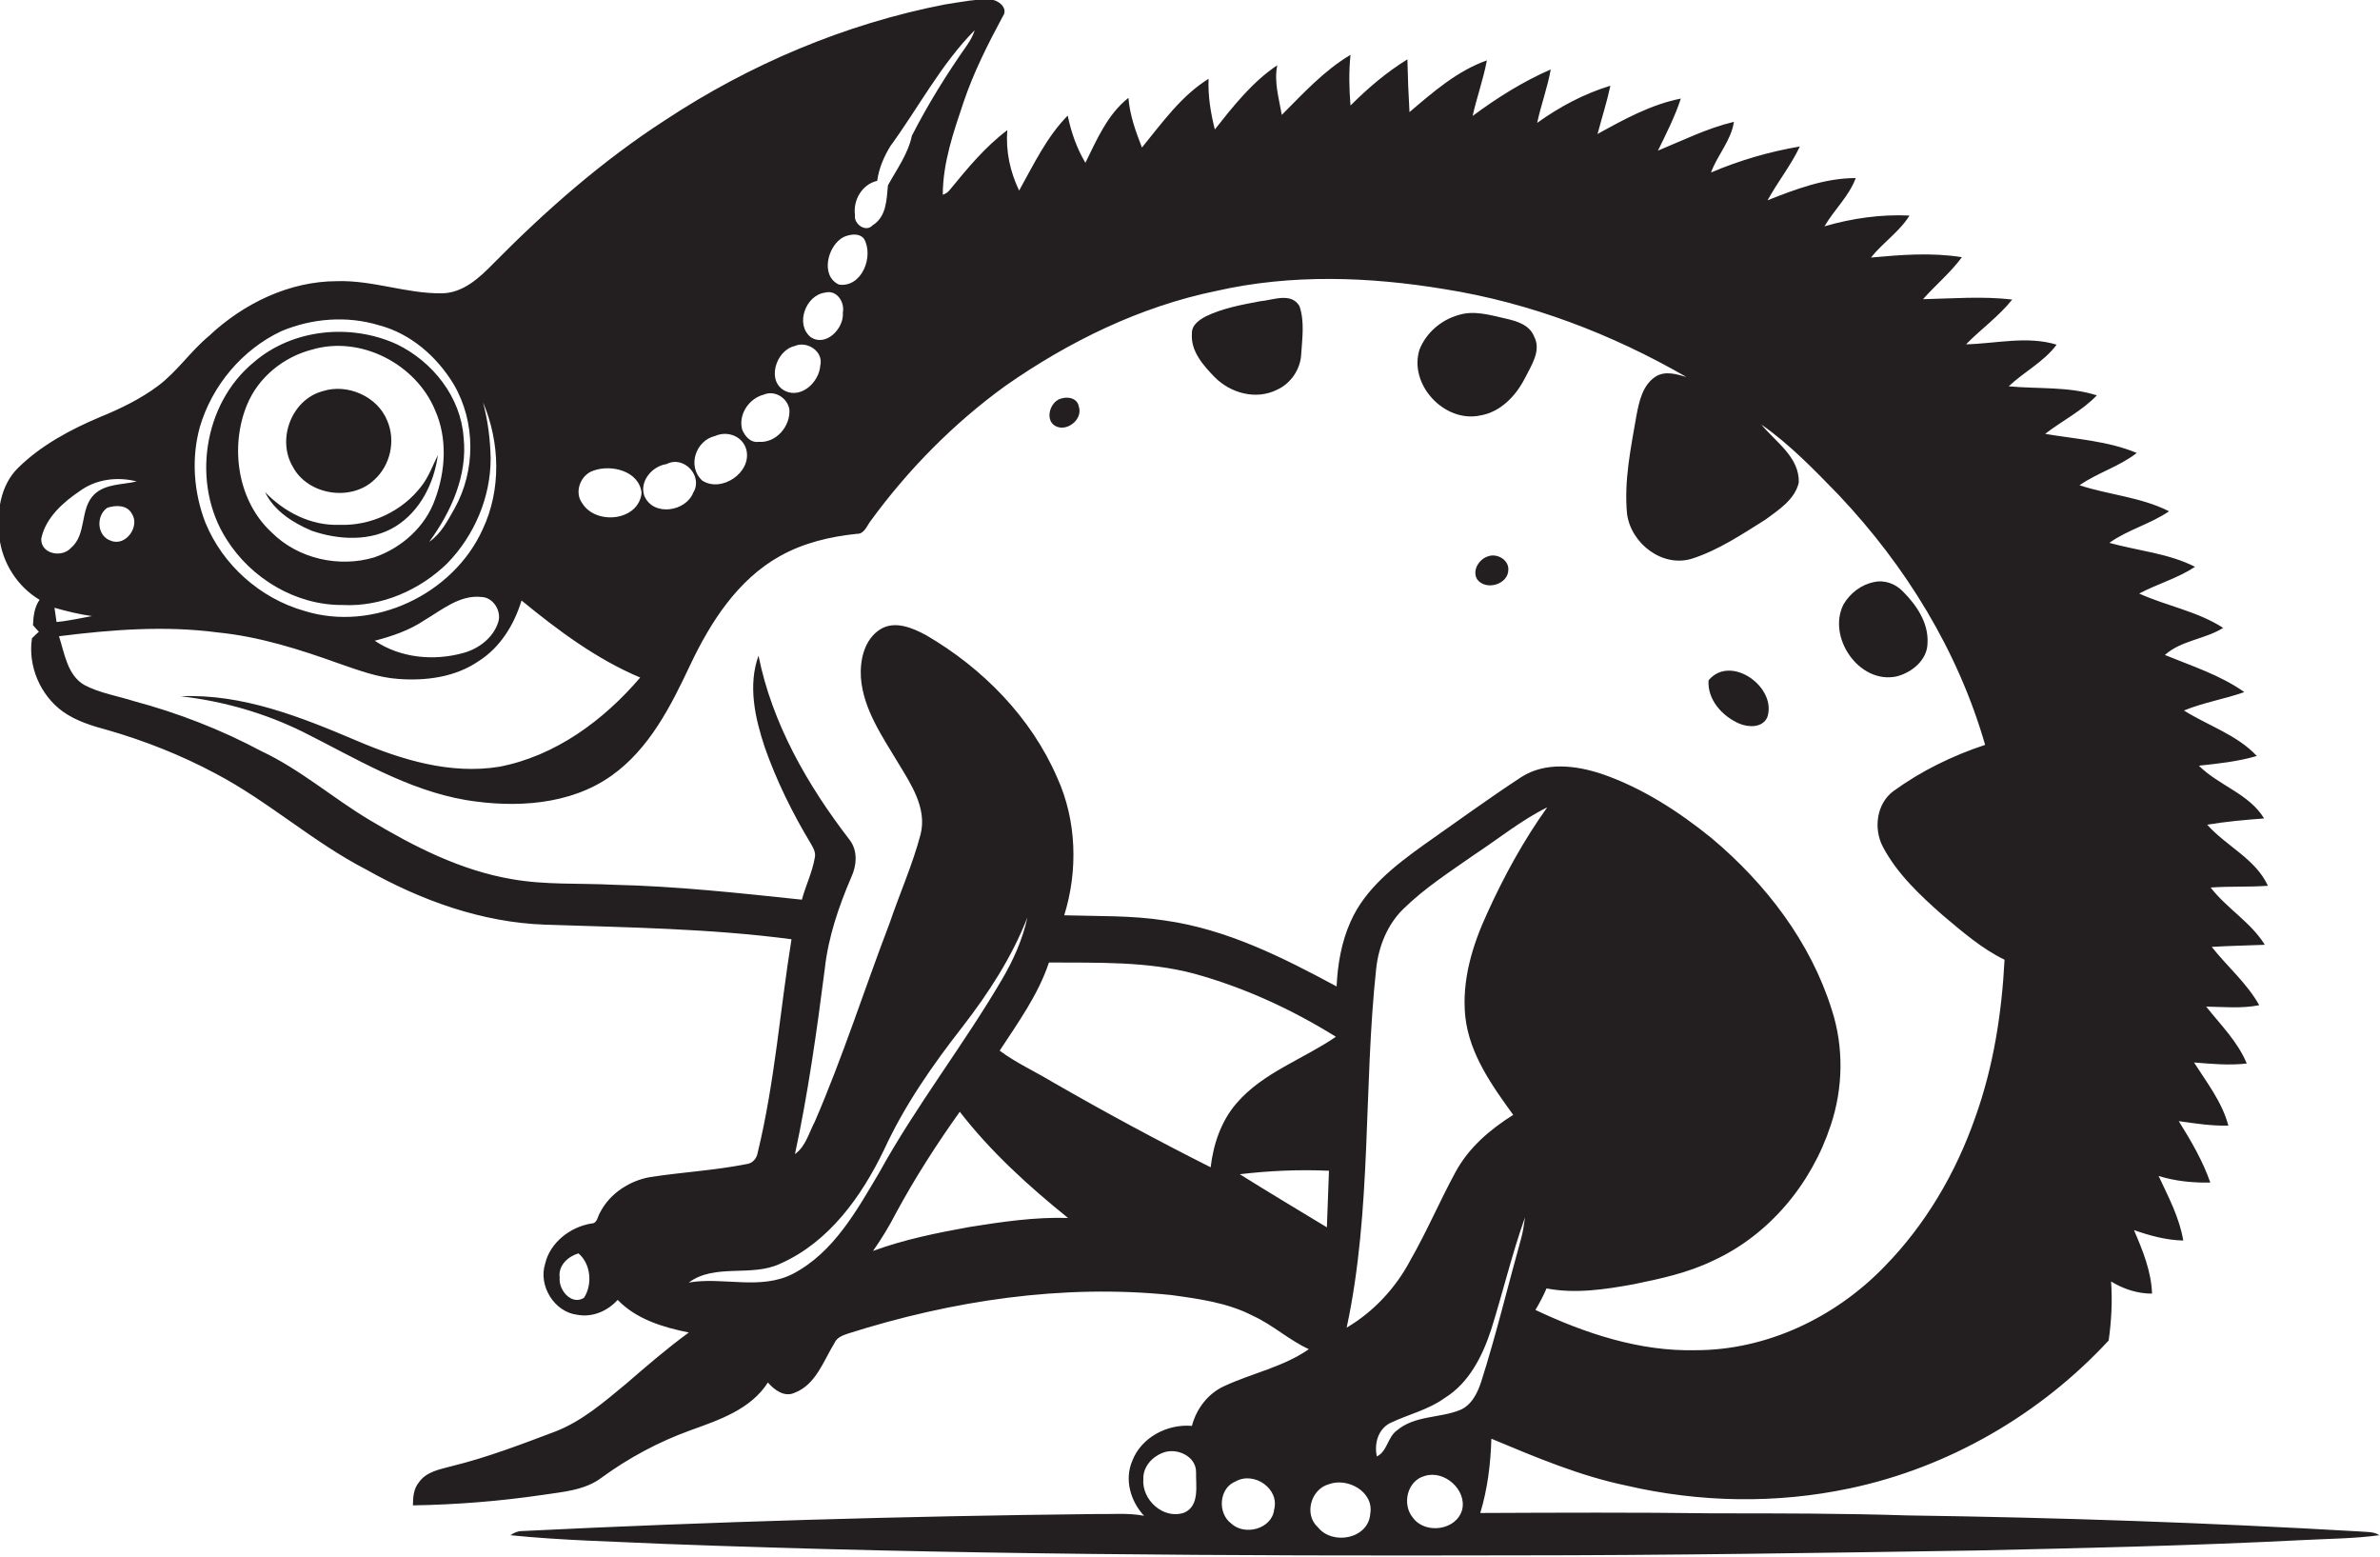 <?xml version="1.0" encoding="utf-8"?>
<!-- Generator: Adobe Illustrator 19.2.0, SVG Export Plug-In . SVG Version: 6.00 Build 0)  -->
<svg version="1.1" id="Layer_1" xmlns="http://www.w3.org/2000/svg" xmlns:xlink="http://www.w3.org/1999/xlink" x="0px" y="0px"
	 viewBox="0 0 685.9 448.5" enable-background="new 0 0 685.9 448.5" xml:space="preserve">
<g>
	<path fill="#231F20" d="M368,112.3c4-1.8,6.8-5.9,7-10.3c0.3-4.6,1-9.4-0.5-13.8c-2.4-4.1-7.7-1.7-11.4-1.4c-5.3,1-10.7,2-15.5,4.3
		c-1.9,1-4.2,2.5-4.1,5c-0.4,5.1,3.3,9.2,6.6,12.6C354.7,113.3,362,115.3,368,112.3z"/>
	<path fill="#231F20" d="M426.6,119.7c5.9-1,10.3-5.7,12.9-10.8c1.8-3.6,4.8-7.9,2.6-12c-1.3-3.3-5-4.4-8.1-5.1
		c-4.5-1-9.2-2.5-13.8-1c-4.9,1.4-9.2,5.1-11.1,9.9C405.9,110.7,416.2,121.9,426.6,119.7z"/>
	<path fill="#231F20" d="M107.8,138.3c4.7-4.2,6.3-11.3,3.8-17.1c-2.8-7-11.5-10.8-18.6-8.5c-9,2.4-13.3,13.9-8.6,21.8
		C88.7,142.6,101.1,144.6,107.8,138.3z"/>
	<path fill="#231F20" d="M304.1,122.7c3.3,1.9,8.1-1.9,6.8-5.6c-0.5-2.8-4-3-6-1.9C302.4,116.6,301.3,121.1,304.1,122.7z"/>
	<path fill="#231F20" d="M121.5,140c-5.5,7.3-14.7,11.6-23.8,11.2c-8.1,0.3-15.8-3.7-21.3-9.4c2.6,5.4,8,8.8,13.4,11.1
		c7.8,2.7,17.1,3.2,24.3-1.3c7-4.4,11-12.4,12.1-20.5C124.7,134.1,123.6,137.3,121.5,140z"/>
	<path fill="#231F20" d="M428.8,160.3c-2.6,0.8-4.6,4.1-3.1,6.6c2.5,3.4,9,1.5,9-2.8C434.8,161.2,431.3,159.3,428.8,160.3z"/>
	<path fill="#231F20" d="M546.5,194.9c4.5-1.1,9-4.8,9-9.7c0.3-5.8-3.2-10.9-7.1-14.8c-2.1-2.2-5.3-3.4-8.3-2.7
		c-3.7,0.7-6.9,3.2-8.8,6.4C526.5,183.5,535.7,197.1,546.5,194.9z"/>
	<path fill="#231F20" d="M501.3,208.5c2.7,1.1,6.6,1.2,8-1.8c3-8.6-10.5-18.4-16.9-10.7C492,201.6,496.4,206.4,501.3,208.5z"/>
	<path fill="#231F20" d="M679.7,441.2c-43.3-2.5-86.6-4-130-4.6c-18.6-0.6-37.2-0.6-55.8-0.6c-22.4-0.3-44.9-0.2-67.3-0.1
		c2.1-6.9,3-14.2,3.2-21.4c12.7,5.3,25.4,10.7,38.9,13.5c21.1,4.9,43.2,5.3,64.4,0.8c28.5-6,54.9-21.3,74.6-42.6
		c0.8-5.6,1.1-11.4,0.7-17c3.6,2.2,7.6,3.5,11.8,3.5c-0.2-6.4-2.7-12.5-5.2-18.3c4.6,1.6,9.3,2.9,14.2,3c-1.1-6.6-4.3-12.6-7.1-18.6
		c4.8,1.5,9.9,2,14.9,1.9c-2.2-6.3-5.6-12.1-9.1-17.7c4.8,0.7,9.5,1.4,14.3,1.3c-1.8-6.8-6.2-12.4-9.9-18.2c5,0.4,10.1,0.9,15.2,0.3
		c-2.6-6.3-7.5-11.1-11.7-16.4c5.1,0.1,10.3,0.6,15.3-0.4c-3.6-6.4-9.2-11.1-13.7-16.8c5.1-0.3,10.2-0.4,15.3-0.6
		c-4-6.5-11-10.5-15.6-16.5c5.5-0.4,11-0.1,16.5-0.5c-3.6-7.8-12-11.4-17.5-17.6c5.4-0.9,10.9-1.4,16.4-1.8
		c-4.3-7.1-13.1-9.5-18.8-15.2c5.6-0.6,11.3-1.2,16.7-2.8c-5.7-6.1-14-8.7-21-13.1c5.6-2.3,11.7-3.3,17.4-5.3
		c-6.9-4.9-15.1-7.5-22.9-10.7c4.7-4.2,11.5-4.5,16.8-7.8c-7.4-4.8-16.3-6.3-24.2-9.9c5.3-2.8,11.1-4.4,16.1-7.7
		c-7.7-3.9-16.4-4.6-24.7-6.9c5.3-3.8,11.8-5.4,17.2-9.1c-8.1-4.1-17.3-4.7-25.8-7.5c5.2-3.6,11.5-5.4,16.5-9.3
		c-8.4-3.5-17.6-4-26.4-5.5c4.9-3.8,10.6-6.6,14.9-11.1c-8.2-2.6-16.9-1.8-25.4-2.6c4.4-4.2,10.1-7,13.8-12
		c-8.5-2.6-17.5-0.3-26.1-0.1c4.3-4.4,9.4-8,13.3-12.9c-8.5-1-17.1-0.3-25.7-0.1c3.6-4.1,7.9-7.6,11.2-12.1
		c-8.7-1.4-17.5-0.7-26.2,0.1c3.4-4.3,8.2-7.4,11.1-12.1c-8.2-0.4-16.6,0.8-24.5,3.1c2.8-4.8,7.1-8.7,9-13.9
		c-8.9,0-17.3,3.2-25.4,6.4c2.9-5.3,6.7-10,9.3-15.5c-8.8,1.5-17.4,4-25.6,7.5c1.8-5,5.8-9.2,6.6-14.6c-7.6,1.8-14.6,5.3-21.9,8.3
		c2.4-4.9,4.9-9.8,6.6-15c-8.6,1.7-16.4,6-24,10.2c1.2-4.6,2.7-9.2,3.7-13.9c-7.6,2.3-14.7,6.1-21.1,10.7c1.1-5.2,3-10.2,3.9-15.4
		c-8,3.5-15.5,8.2-22.5,13.4c1.2-5.4,3.1-10.6,4.1-16c-8.5,3-15.5,9.1-22.3,14.9c-0.3-5.1-0.5-10.2-0.6-15.2
		c-6,3.7-11.4,8.3-16.4,13.3c-0.4-4.9-0.5-9.7,0-14.6c-7.6,4.5-13.6,11.1-19.8,17.3c-0.8-4.7-2.3-9.5-1.3-14.3
		c-7.2,4.8-12.7,11.8-18,18.5c-1.2-4.8-2-9.6-1.8-14.6c-7.9,4.9-13.4,12.7-19.2,19.8c-1.8-4.6-3.5-9.3-3.9-14.3
		c-6,4.7-9.1,12-12.4,18.7c-2.5-4.2-4.1-8.8-5.1-13.6c-6.1,6.2-9.8,14.1-14,21.6c-2.6-5.4-3.9-11.4-3.4-17.4
		c-6.4,4.8-11.5,11-16.5,17.1c-0.5,0.7-1.2,1.2-2.1,1.5c0-9.2,3.1-18.1,6-26.7c2.9-8.6,7-16.7,11.3-24.7c1.5-2.1-0.7-4.2-2.7-4.7
		c-4.7-0.5-9.4,0.6-14.1,1.3c-28.7,5.6-56.1,17.2-80.5,33.3c-18.1,11.7-34.4,26-49.5,41.3c-4,4.1-8.8,8.6-15,8.6
		c-10.1,0.1-19.8-3.8-30-3.5c-13.8,0-27,6.4-37,15.8c-5.3,4.4-9.2,10.3-14.7,14.4c-5.1,3.8-10.9,6.6-16.8,9
		c-8.5,3.6-16.9,8.1-23.5,14.6c-5.2,5.1-6.2,13-5.4,19.9c0.8,7.4,5.2,14.3,11.6,18.1c-1.5,2.1-1.8,4.8-1.9,7.3
		c0.4,0.5,1.2,1.4,1.7,1.9c-0.7,0.6-1.3,1.2-2,1.9c-1.2,8,2.4,16.4,8.9,21.1c3.8,2.7,8.3,4.1,12.8,5.3c10.8,3.1,21.4,7.3,31.3,12.6
		c15.2,8,28,19.7,43.3,27.6c15.8,8.9,33.4,15.3,51.7,15.9c23.6,0.8,47.4,1.1,70.9,4.2c-3.3,20.4-4.8,41.1-9.7,61.3
		c-0.3,1.9-1.5,3.3-3.4,3.5c-9.1,1.8-18.4,2.3-27.5,3.7c-6,1-11.7,4.7-14.5,10.1c-0.8,1.2-0.8,3.3-2.6,3.3
		c-6.1,1-11.9,5.5-13.3,11.6c-2,6.3,2.6,13.9,9.3,14.7c4.4,0.8,8.7-1.1,11.6-4.3c5.4,5.6,13.1,7.9,20.5,9.4
		c-6.3,4.6-12.2,9.7-18.1,14.8c-6.3,5.2-12.6,10.7-20.3,13.7c-9.8,3.7-19.7,7.5-29.9,10c-3.4,0.9-7.4,1.6-9.5,4.7
		c-1.5,1.8-1.7,4.3-1.7,6.6c12.5-0.2,25-1.2,37.3-3c5.9-0.9,12.2-1.3,17.1-5c7.8-5.7,16.4-10.3,25.5-13.6c8.3-3,17.4-6,22.4-13.8
		c1.8,2.1,4.7,4.3,7.6,3c6.2-2.3,8.4-9.2,11.6-14.4c0.7-1.6,2.4-2.2,3.9-2.7c29.9-9.5,61.7-14.3,93.1-11.1c8,1.1,16.3,2.2,23.6,6
		c5.7,2.6,10.4,7,16.1,9.6c-7.3,5.1-16.3,6.9-24.3,10.6c-4.7,2.1-8.1,6.5-9.4,11.5c-7.1-0.6-14.6,3.3-17.2,10.1
		c-2.3,5.4-0.5,11.6,3.4,15.8c-4.7-0.9-9.5-0.4-14.2-0.5c-55.1,0.6-110.1,2.2-165.1,4.9c-1.2,0-2.3,0.5-3.3,1.2
		c14.7,1.5,29.5,1.8,44.3,2.5c81.6,3.1,163.3,3.5,245,3.3c44.4,0,88.7-0.7,133.1-1.4c31.4-0.7,62.8-1.4,94.1-3
		c7.4-0.4,14.8-0.4,22.1-1.4C684.2,441.2,681.8,441.4,679.7,441.2z M168.3,373.9c-3.6,2.3-7.4-2.3-7-5.8c-0.5-3.5,2.4-6.1,5.4-7
		C170.3,364.1,170.8,370.1,168.3,373.9z M341.3,435.8c-6,2.1-12.3-3.7-11.8-9.7c-0.1-3.4,2.4-6.3,5.5-7.5c4-1.7,9.8,0.9,9.7,5.6
		C344.6,428,345.8,433.8,341.3,435.8z M367.2,434.9c-0.6,5.6-8.5,7.7-12.4,4c-4-3-3.5-10.2,1.3-12.1
		C361.4,423.8,368.8,428.9,367.2,434.9z M252.8,52.1c0.5-3.6,1.9-6.9,3.8-10c8.1-11.1,14.6-23.6,24.3-33.4c-0.5,1.6-1.3,3-2.2,4.3
		c-5.9,8.4-11.3,17.1-15.9,26.1c-1.1,5.3-4.4,9.7-6.9,14.3c-0.4,4.1-0.4,9-4.4,11.5c-2,2.2-5.5-0.4-5.1-2.9
		C245.8,57.7,248.4,53.1,252.8,52.1z M243.1,68.3c1.8-0.8,4.5-1.3,5.9,0.5c2.9,5-0.6,14.1-7.2,13.2
		C236.3,79.5,238.5,70.7,243.1,68.3z M237.8,84.3c3.4-0.9,5.7,2.8,5.1,5.8c0.4,4.5-4.9,10-9.3,7C229.1,93.4,232.2,85,237.8,84.3z
		 M229,99.7c3.5-1.6,8.4,1.5,7.4,5.6c-0.3,4.7-5.3,9.5-10,7.4C220.7,110,223.6,100.9,229,99.7z M220.1,113.7c3.2-1.4,6.9,1,7.4,4.3
		c0.3,4.8-3.8,9.7-8.9,9.3c-2.3,0.3-3.9-1.6-4.7-3.5C212.7,119.5,215.8,114.8,220.1,113.7z M206.1,125.6c3.6-1.6,8,0.1,9,4
		c1.6,6.6-7.3,12.5-12.8,8.8C198,134.3,200.5,126.9,206.1,125.6z M192.1,133.7c5-2.6,10.6,3.5,7.7,8.2c-2.1,5.5-11.5,7-14.1,1
		C184.2,138.7,187.9,134.3,192.1,133.7z M171,135.6c5.2-1.9,13.2,0.1,13.9,6.4c-0.8,8.1-13.1,9.4-17.1,3
		C165.4,141.8,167.3,136.8,171,135.6z M57.6,123c3.5-11.9,12.2-22.3,23.5-27.6c8.8-3.7,18.9-4.5,28.1-1.7
		c9.2,2.4,16.8,9.1,21.6,17.1c6.3,10.8,6.3,24.8,0.2,35.7c-2,3.5-3.9,7.3-7.3,9.6c6.3-8.6,11.1-19.2,9.9-30.1
		c-0.8-11.6-8.9-21.8-19.2-26.8c-13.3-6.1-30.1-4.5-41.3,5.2c-14.6,12-18,35.1-7.8,51c7.1,11.3,20,19,33.4,18.9
		c11.2,0.6,22.3-4.3,30.2-12c7.8-8,12.5-19,12.5-30.2c-0.1-5.5-0.8-10.9-2.2-16.2c4.9,11.5,5.3,25.2-0.1,36.6
		c-8.5,18.8-31.6,29.7-51.4,23.5c-12.7-3.6-23.5-13.2-28.5-25.4C55.8,141.8,55.1,132,57.6,123z M107.8,160.6
		c-10.1,3-21.9,0.4-29.5-7.2c-9.9-9.1-12.1-24.7-7.1-36.8c3.3-8,10.6-13.8,18.8-15.9c14-4.1,29.9,4.2,35.4,17.5
		c3.6,8.1,3,17.5,0,25.6C122.6,151.8,115.7,157.9,107.8,160.6z M143.6,179.2c-1.4,4.5-5.6,7.7-10,8.9c-8.5,2.4-18.2,1.5-25.6-3.5
		c5-1.3,10-3,14.3-5.9c5.1-3,10.2-7.4,16.5-6.7C142.1,172.1,144.6,176,143.6,179.2z M11.9,155.1c1.3-6,6.3-10.4,11.2-13.7
		c4.7-3.4,10.8-4.1,16.3-2.7c-4.1,1-9,0.6-12.3,3.8c-4.2,4.2-2,11.5-6.7,15.4C17.8,160.8,11.6,159.6,11.9,155.1z M32,155.8
		c-4.1-1.3-4.4-7.2-1.1-9.5c2.4-0.8,5.7-0.9,7.1,1.7C40.4,151.6,36.3,157.5,32,155.8z M15.7,175.1c3.5,1,7.2,1.9,10.8,2.4
		c-3.4,0.6-6.8,1.4-10.2,1.7C16.1,177.9,15.9,176.5,15.7,175.1z M176.7,254.9c-9.7-0.5-19.5,0.1-29.1-1.6c-14.8-2.5-28.3-9.4-41-17
		c-10.6-6.3-20-14.6-31.3-19.9c-11.6-6.2-24-11-36.7-14.4c-4.7-1.5-9.8-2.3-14.2-4.6c-5-2.8-5.8-9.2-7.4-14.1
		c15.1-1.9,30.5-3.1,45.7-1.1c12.1,1.2,23.7,4.9,35.1,9c5.5,1.9,11.1,4,17,4.4c7.9,0.6,16.4-0.5,23.1-5.1
		c6.2-3.9,10.3-10.5,12.4-17.5c10.5,8.6,21.6,16.9,34.2,22.2c-10.5,12.3-24.4,22.6-40.6,25.7c-14.1,2.3-28.2-2-41.1-7.5
		c-16-6.8-33-13.6-50.7-12.8c12.2,1.4,24.1,4.8,35.1,10.2c15.2,7.6,30.1,16.8,47.1,19.7c14.1,2.3,29.9,1.5,41.9-7
		c11-7.8,17.2-20.2,22.8-32.1c5.8-12.2,13.6-24.4,25.8-31.2c6.8-3.8,14.4-5.6,22.1-6.4c2.2,0.1,2.9-2.3,4-3.7
		c10.8-14.8,23.9-28.1,38.8-38.9c18.3-12.8,38.9-22.9,60.9-27.4c21.6-4.9,44-4.1,65.7-0.5c24.6,3.9,48.2,12.9,69.7,25.3
		c-2.8-0.8-6-1.8-8.7-0.2c-3.9,2.4-4.9,7.2-5.7,11.4c-1.6,9.3-3.6,18.7-2.7,28.2c1.1,8.6,10.3,15.7,18.9,12.9
		c7.6-2.5,14.3-7,21-11.2c3.8-2.8,8.5-5.8,9.6-10.7c0.2-7.3-6.6-11.6-10.8-16.7c8.3,5.8,15.3,13.1,22.3,20.3
		c19.3,20.4,34.4,44.9,42.2,72c-9.4,3.1-18.4,7.5-26.4,13.3c-4.9,3.6-5.8,10.8-3.1,16c4.1,7.8,10.7,14,17.3,19.8
		c5.6,4.7,11.2,9.6,17.8,12.8c-0.8,15.4-3.2,30.8-8.4,45.3c-5.6,16.1-14.4,31.1-26.4,43.3C528.7,379.7,509,389,488.7,389
		c-16.1,0.4-31.8-4.8-46.2-11.6c1.2-2,2.3-4.1,3.2-6.2c8.3,1.6,16.8,0.3,25.1-1.2c7.8-1.6,15.7-3.3,22.9-6.8
		c16.2-7.4,28.4-22.2,33.9-39c3.6-10.7,3.8-22.6,0.3-33.3c-6.1-19.5-19-36.3-34.6-49.4c-9.5-7.7-20-14.5-31.6-18.5
		c-7.5-2.5-16.3-3.6-23.3,0.9c-9.6,6.3-18.8,13-28.2,19.6c-8.2,5.9-16.8,12.5-21,22.1c-2.6,5.8-3.7,12.2-4,18.6
		c-15.6-8.4-31.7-16.5-49.5-19c-9.6-1.5-19.3-1.2-29-1.5c4-12.8,3.6-27.3-2-39.6c-7.5-17.4-21.5-31.6-37.8-41.1
		c-3.9-2.1-9-4.3-13.2-1.7c-4.6,2.9-5.9,8.8-5.6,13.9c0.7,9.2,6.2,17,10.8,24.7c3.7,6.1,8.3,13,6.4,20.5c-2.3,8.7-6,17-8.9,25.5
		c-7.3,19.1-13.5,38.6-21.6,57.3c-1.7,3.2-2.6,7.1-5.7,9.3c3.8-17.6,6.3-35.5,8.6-53.4c1-9.1,4-17.9,7.6-26.3
		c1.6-3.4,2-7.7-0.5-10.9c-12.1-15.7-22.3-33.5-26.2-53c-3.1,8.6-1,18,1.8,26.4c3.4,9.7,8,19,13.3,27.8c0.7,1.2,1.5,2.6,1.1,4.1
		c-0.7,4.1-2.6,7.9-3.7,12C213,257.3,194.9,255.3,176.7,254.9z M422.3,293c1.2,10.7,7.7,19.8,13.8,28.2c-6.7,4.2-12.9,9.5-16.7,16.6
		c-4.5,8.3-8.2,17-12.9,25.2c-4.2,8-10.6,14.9-18.4,19.5c7.3-34,4.8-69,8.5-103.4c0.7-6.4,3.2-12.7,7.8-17.2
		c6.1-6,13.4-10.7,20.4-15.6c7-4.6,13.6-10,21.1-13.7c-6.8,9.5-12.5,19.9-17.3,30.5C424.3,272.4,421.2,282.6,422.3,293z M228.5,367
		c-9.4,4.8-20.1,0.8-30,2.5c7.6-5.6,18-1.5,26.3-5.4c14.1-6.2,23.5-19.4,30-32.9c5.9-12.8,14-24.4,22.6-35.4
		c7.5-9.7,14.2-20,18.7-31.5c-1.4,6.4-4.1,12.4-7.4,18c-11.1,18.9-24.7,36.3-35.3,55.5C246.9,348.8,240.2,360.9,228.5,367z
		 M279.4,353.5c-9.4,1.7-18.8,3.6-27.8,6.9c2.4-3.4,4.6-7,6.5-10.7c5.5-10.2,11.8-20,18.5-29.4c8.9,11.5,19.8,21.4,31.2,30.6
		C298.3,350.6,288.8,352,279.4,353.5z M348.9,336.3c-15.5-7.8-30.7-16-45.8-24.7c-5-3-10.3-5.4-15-8.9c5.3-8.1,11.1-16.1,14.2-25.4
		c14,0.1,28.2-0.4,41.8,3.2c14.5,4,28.2,10.3,40.9,18.2c-9.5,6.5-21,10.3-28.6,19.1C351.9,323,349.7,329.6,348.9,336.3z
		 M357.3,338.3c8.5-1,17.1-1.4,25.7-1c-0.2,5.4-0.4,10.9-0.6,16.3C374,348.5,365.6,343.5,357.3,338.3z M394.9,436.1
		c-0.5,7.3-10.9,9.2-15.1,3.9c-4.1-3.7-2-11,3.2-12.4C388.4,425.6,396,429.8,394.9,436.1z M421.4,434.9c-1.6,6-10.5,7.2-14.1,2.5
		c-3.4-3.9-1.8-10.9,3.4-12.2C416.3,423.5,422.7,429.2,421.4,434.9z M420.6,406.3c-5.9,2.3-12.9,1.5-18,5.8
		c-2.7,1.9-2.8,6.1-5.8,7.5c-0.8-3.6,0.3-7.8,3.8-9.6c5.2-2.5,11-3.8,15.7-7.2c7-4.3,10.9-12,13.4-19.6c3.4-10.8,6-21.8,9.8-32.5
		c-0.3,2.2-0.6,4.3-1.2,6.4c-3.8,13.6-7.1,27.4-11.4,40.9C425.8,401.4,424,405,420.6,406.3z"/>
</g>
</svg>
